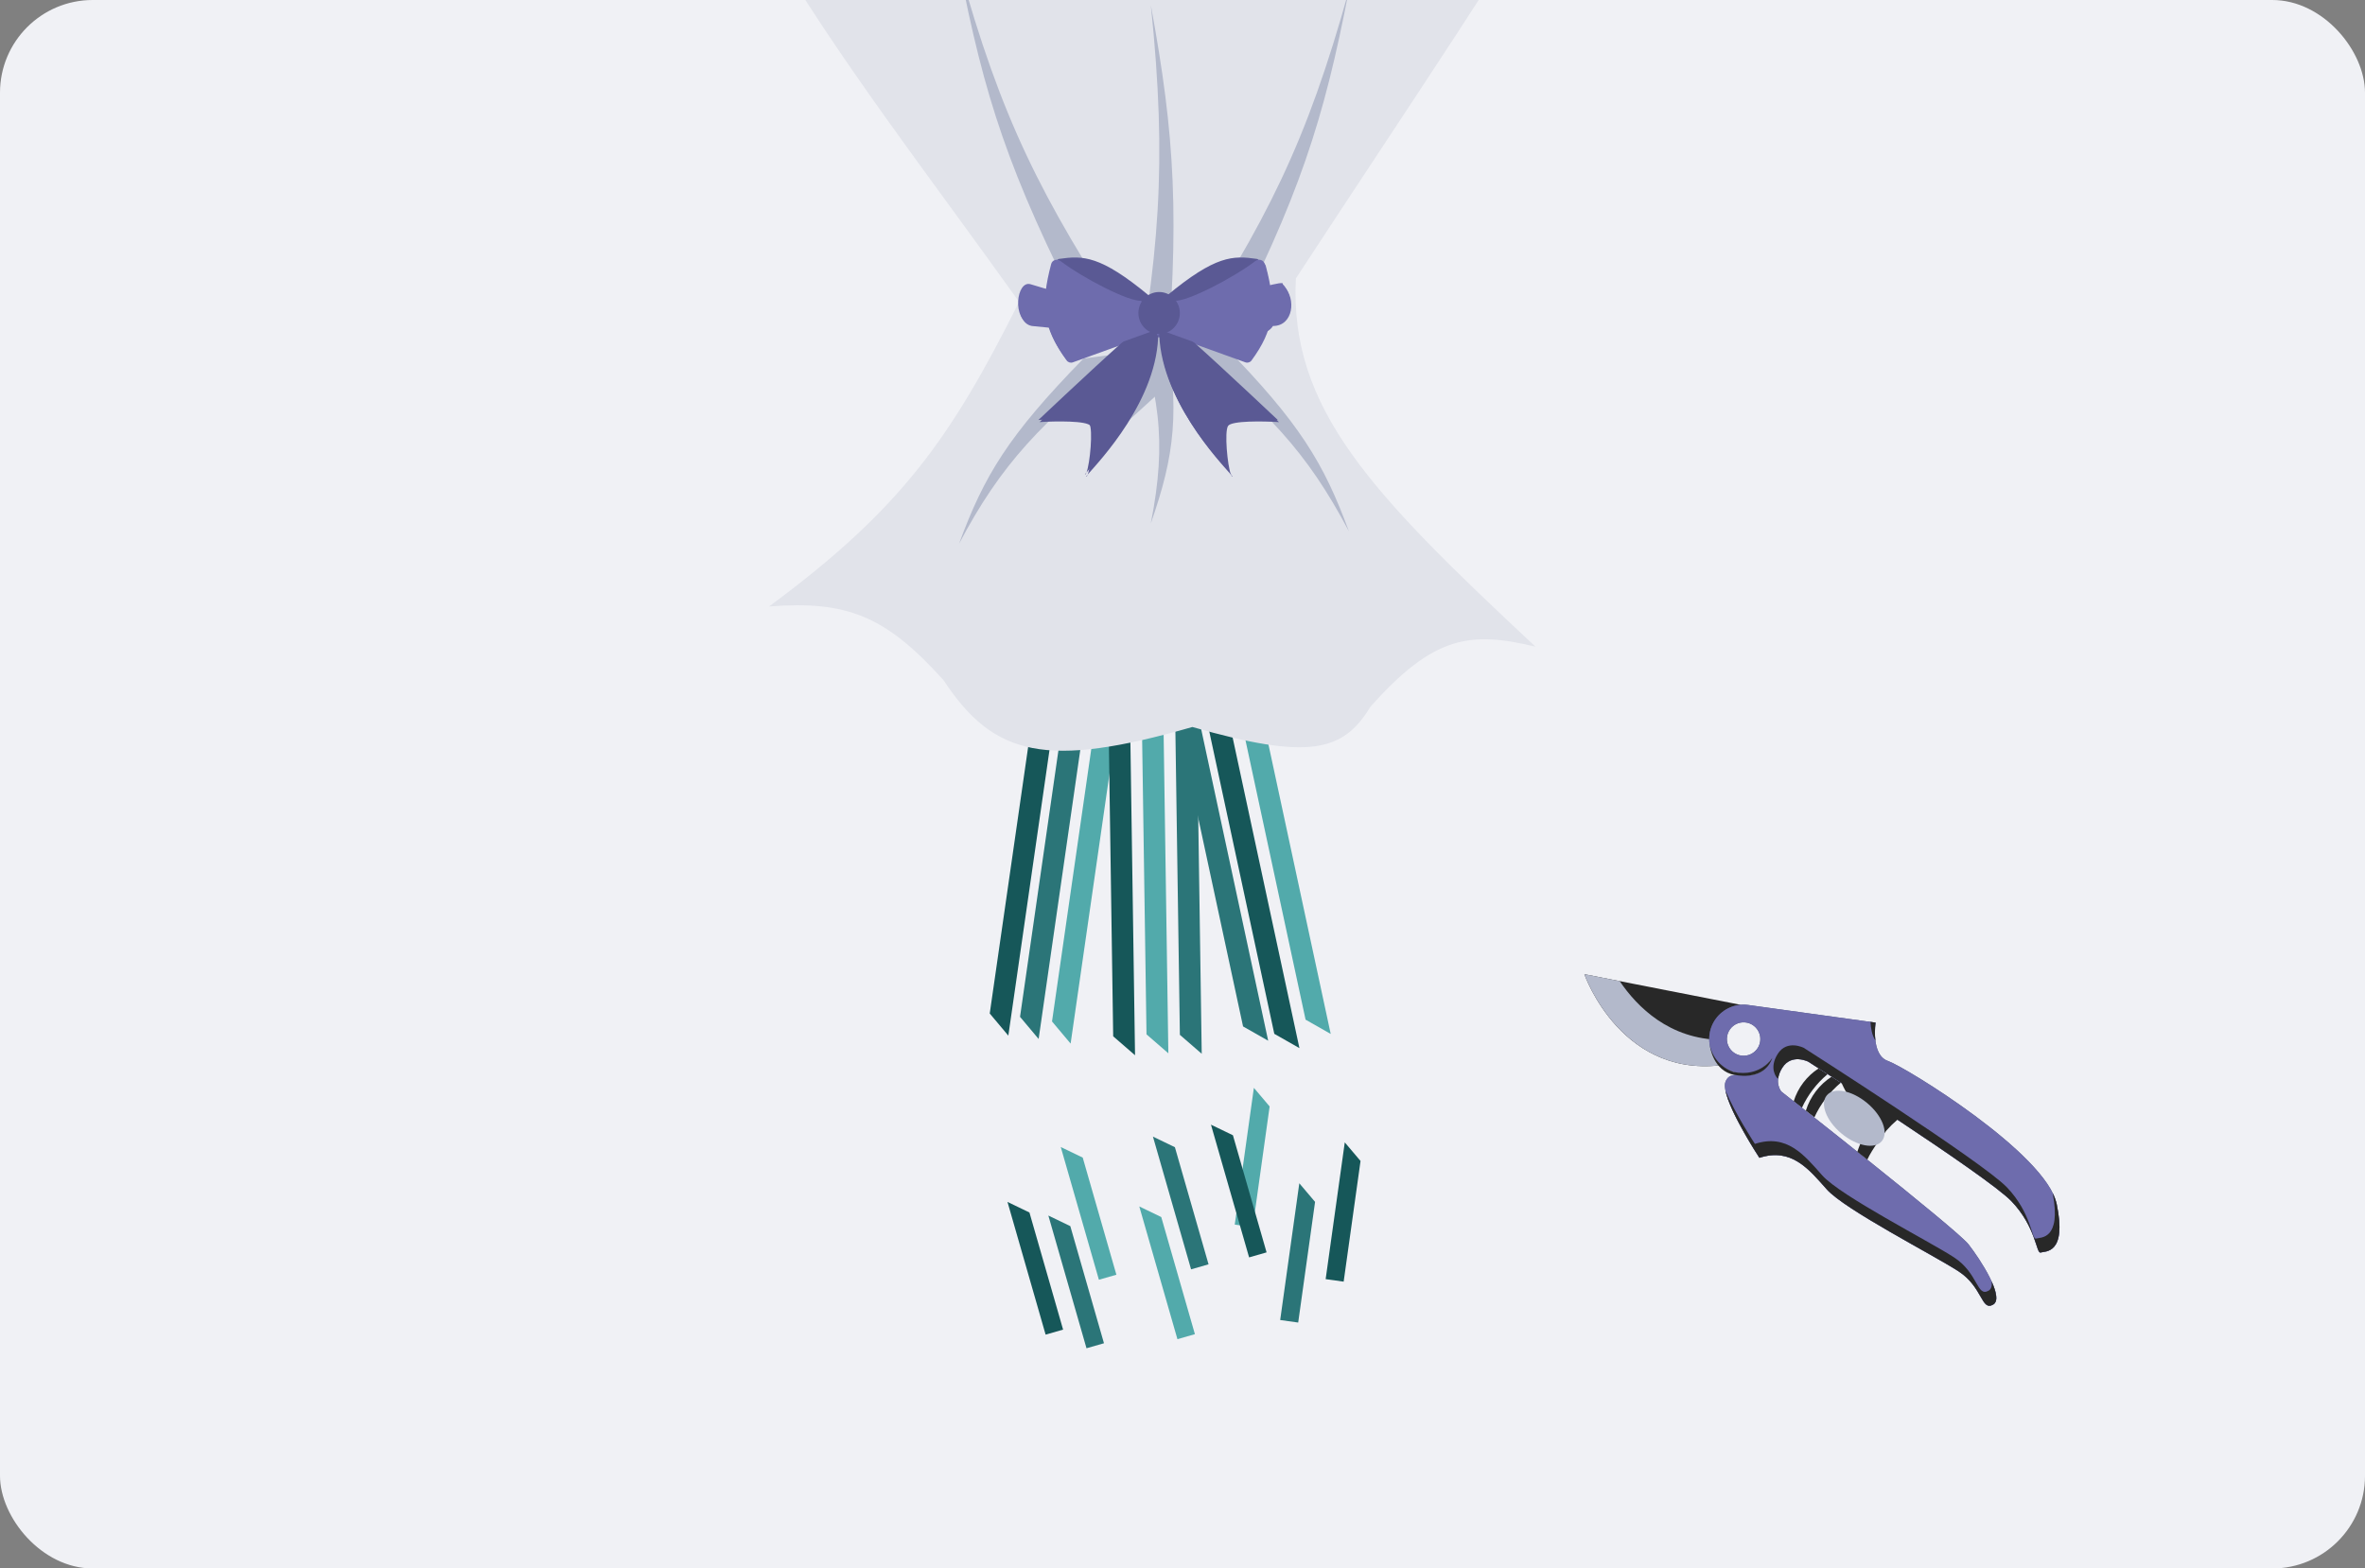 <svg width="612" height="406" viewBox="0 0 612 406" fill="none" xmlns="http://www.w3.org/2000/svg">
<rect x="0" y="0" width="612" height="406" fill="#808080" stroke="none"/>
<g clip-path="url(#clip0_9521_39489)">
<rect width="612" height="406" rx="24" fill="#F0F1F5"/>
<path d="M271.398 156.271L276.922 157.067L260.93 268.076L256.118 262.345L271.398 156.271Z" fill="#165759"/>
<path d="M279.238 157.135L284.762 157.931L268.77 268.94L263.958 263.208L279.238 157.135Z" fill="#2B7578"/>
<path d="M287.516 158.33L293.039 159.126L277.048 270.135L272.235 264.404L287.516 158.33Z" fill="#52AAAB"/>
<path d="M286.48 161.092L292.061 161.009L293.717 273.152L288.064 268.249L286.48 161.092Z" fill="#165759"/>
<path d="M303.738 160.713L309.318 160.63L310.975 272.773L305.321 267.87L303.738 160.713Z" fill="#2B7578"/>
<path d="M295.102 160.59L300.682 160.507L302.339 272.65L296.685 267.747L295.102 160.59Z" fill="#52AAAB"/>
<path d="M307.23 162.83L312.687 161.657L336.258 271.307L329.754 267.605L307.23 162.83Z" fill="#165759"/>
<path d="M299.145 160.916L304.601 159.743L328.172 269.393L321.668 265.691L299.145 160.916Z" fill="#2B7578"/>
<path d="M315.324 159.162L320.78 157.989L344.352 267.639L337.848 263.937L315.324 159.162Z" fill="#52AAAB"/>
<path d="M220.243 -87.806C198.148 -107.146 166.824 -123.159 151 -136C174.988 -35.121 215.376 10.443 263.715 78.134C245.938 113.68 233.065 131.811 199.01 156.988C219.266 155.413 229.212 159.479 244.153 176.052C257.207 195.911 270.866 198.995 308.556 188.184C338.644 196.795 347.557 194.63 354.602 182.984C370.94 164.588 380.359 163.307 397.337 167.387C354.817 127.662 333.634 105.776 335.341 72.069C397.727 -23.253 432.719 -70.763 439.707 -121.623C429.681 -128.299 408.13 -87.806 354.768 -79.574C329.104 -73.112 314.109 -70.213 277.424 -76.541C257.099 -75.424 246.423 -72.808 220.243 -87.806Z" fill="url(#paint0_linear_9521_39489)"/>
<path d="M248.168 -8.693C254.67 24.955 260.949 44.721 280.387 82.587L291.947 85.522C269.341 51.075 259.093 30.683 248.168 -8.693Z" fill="#B3B9CB"/>
<path d="M248.168 140.766C254.67 123.086 260.949 112.7 280.387 92.805L291.947 91.262C269.341 109.362 259.093 120.076 248.168 140.766Z" fill="#B3B9CB"/>
<path d="M349.059 -2.512C342.557 31.137 336.278 50.903 316.839 88.768L305.28 91.703C327.885 57.257 338.134 36.865 349.059 -2.512Z" fill="#B3B9CB"/>
<path d="M349.059 137.525C342.557 119.846 336.278 109.46 316.839 89.564L305.28 88.022C327.885 106.121 338.134 116.836 349.059 137.525Z" fill="#B3B9CB"/>
<path d="M297.816 1.377C304.007 35.109 305.421 56.18 301.432 100.33L292.037 108.887C300.114 66.209 302.064 42.545 297.816 1.377Z" fill="#B3B9CB"/>
<path d="M297.801 135.477C303.991 117.753 305.405 106.681 301.416 83.484L292.021 78.988C300.099 101.412 302.048 113.846 297.801 135.477Z" fill="#B3B9CB"/>
<path d="M267.04 74.131C302.712 85.585 333.47 71.612 332.248 74.131C335.453 77.257 334.713 84.383 329.413 84.383C326.251 89.367 310.248 88.793 267.04 84.383C262.109 83.507 263.279 72.923 267.04 74.131Z" fill="#6E6CAD"/>
<path d="M269.023 109.256C276.748 101.963 292.518 87.227 293.8 86.627C295.69 79.751 299.52 69.949 299.717 85.752C299.936 103.335 284.236 119.63 281.479 122.822C281.353 123.152 281.227 123.352 281.104 123.383C280.995 123.411 281.138 123.216 281.479 122.822C282.361 120.506 283.184 111.788 282.213 110.256C281.326 108.856 273.05 109.006 269.023 109.256Z" fill="#5A5994"/>
<path d="M330.973 109.26C323.248 101.967 307.478 87.231 306.196 86.631C304.306 79.755 300.476 69.953 300.279 85.756C300.06 103.339 315.76 119.634 318.517 122.826C318.643 123.156 318.77 123.356 318.892 123.387C319.001 123.415 318.858 123.22 318.517 122.826C317.635 120.51 316.812 111.792 317.783 110.26C318.671 108.86 326.946 109.01 330.973 109.26Z" fill="#5A5994"/>
<path d="M274.374 67.563C280.528 66.695 285.008 66.583 297.73 77.144L295.758 78.645C285.823 77.719 280.907 75.327 273.989 68.766C273.563 68.362 273.793 67.645 274.374 67.563Z" fill="#5A5994"/>
<path d="M274.72 68.106C280.572 72.568 292.543 78.726 295.638 78.389L298.843 86.14L277.631 93.789C277.05 93.999 276.398 93.809 276.033 93.311C270.204 85.36 269.501 79.484 272.336 68.853C272.607 67.834 273.881 67.466 274.72 68.106Z" fill="#6E6CAD"/>
<path d="M325.516 67.563C319.363 66.695 314.883 66.583 302.161 77.144L304.133 78.645C314.068 77.719 318.984 75.327 325.902 68.766C326.328 68.362 326.097 67.645 325.516 67.563Z" fill="#5A5994"/>
<path d="M325.17 68.104C319.319 72.566 307.347 78.724 304.253 78.387L301.048 86.138L322.26 93.787C322.841 93.997 323.493 93.807 323.858 93.309C329.687 85.358 330.389 79.482 327.555 68.851C327.283 67.832 326.009 67.465 325.17 68.104Z" fill="#6E6CAD"/>
<ellipse cx="300.257" cy="81.569" rx="5.362" ry="5.438" fill="#5A5994"/>
<path d="M266.735 73.588C302.408 85.042 333.166 71.069 331.943 73.588C335.148 76.713 334.408 83.84 329.108 83.84C325.947 88.824 309.944 88.251 266.735 83.84C261.804 82.965 262.974 72.38 266.735 73.588Z" fill="#6E6CAD"/>
<path d="M268.715 108.707C276.44 101.414 292.21 86.678 293.492 86.078C295.382 79.202 299.211 69.4 299.408 85.203C299.628 102.786 283.927 119.081 281.17 122.273C281.045 122.603 280.918 122.803 280.795 122.834C280.687 122.862 280.83 122.667 281.17 122.273C282.052 119.957 282.876 111.239 281.904 109.707C281.017 108.307 272.742 108.457 268.715 108.707Z" fill="#5A5994"/>
<path d="M330.664 108.711C322.939 101.418 307.169 86.682 305.887 86.082C303.997 79.206 300.168 69.404 299.971 85.207C299.751 102.79 315.452 119.085 318.209 122.277C318.334 122.607 318.461 122.807 318.584 122.838C318.692 122.866 318.549 122.671 318.209 122.277C317.327 119.961 316.503 111.243 317.474 109.711C318.362 108.311 326.637 108.461 330.664 108.711Z" fill="#5A5994"/>
<path d="M274.066 67.014C280.219 66.147 284.699 66.034 297.421 76.596L295.449 78.096C285.514 77.17 280.598 74.778 273.68 68.217C273.254 67.813 273.485 67.096 274.066 67.014Z" fill="#5A5994"/>
<path d="M274.412 67.557C280.264 72.019 292.235 78.177 295.329 77.84L298.534 85.591L277.322 93.241C276.741 93.45 276.089 93.26 275.724 92.762C269.895 84.811 269.193 78.936 272.027 68.305C272.299 67.285 273.573 66.918 274.412 67.557Z" fill="#6E6CAD"/>
<path d="M325.227 67.013C319.074 66.145 314.594 66.032 301.872 76.594L303.844 78.094C313.779 77.168 318.695 74.776 325.613 68.215C326.039 67.811 325.808 67.094 325.227 67.013Z" fill="#5A5994"/>
<path d="M324.881 67.553C319.029 72.015 307.058 78.174 303.964 77.836L300.759 85.587L321.971 93.237C322.552 93.446 323.204 93.256 323.569 92.758C329.398 84.807 330.1 78.932 327.266 68.301C326.994 67.281 325.72 66.914 324.881 67.553Z" fill="#6E6CAD"/>
<ellipse cx="299.952" cy="81.026" rx="5.362" ry="5.438" fill="#5A5994"/>
<path d="M275.102 344.172L270.579 345.471L260.71 311.117L266.393 313.858L275.102 344.172Z" fill="#165759"/>
<path d="M312.742 327.27L308.22 328.569L298.351 294.214L304.034 296.956L312.742 327.27Z" fill="#2B7578"/>
<path d="M324.18 317.641L319.52 316.989L324.47 281.59L328.547 286.405L324.18 317.641Z" fill="#52AAAB"/>
<path d="M288.891 329.963L284.368 331.262L274.499 296.908L280.182 299.649L288.891 329.963Z" fill="#52AAAB"/>
<path d="M309.211 345.348L304.689 346.647L294.82 312.292L300.503 315.034L309.211 345.348Z" fill="#52AAAB"/>
<path d="M335.938 342.342L331.278 341.69L336.227 306.291L340.305 311.106L335.938 342.342Z" fill="#2B7578"/>
<path d="M285.68 347.701L281.157 349L271.288 314.646L276.971 317.388L285.68 347.701Z" fill="#2B7578"/>
<path d="M327.758 324.176L323.236 325.475L313.366 291.121L319.05 293.862L327.758 324.176Z" fill="#165759"/>
<path d="M347.703 331.756L343.043 331.104L347.993 295.705L352.071 300.52L347.703 331.756Z" fill="#165759"/>
<g clip-path="url(#clip1_9521_39489)">
<path d="M450.436 260.093L409.992 252.174C409.992 252.174 419.798 280.428 447.742 275.373C447.742 275.373 444.275 270.426 445.744 266.171C446.575 263.672 448.229 261.529 450.436 260.093Z" fill="#282828"/>
<path d="M445.429 269.173C432.031 269.005 423.697 260.709 419.13 253.959L409.992 252.174C409.992 252.174 419.798 280.428 447.742 275.373C447.75 275.37 445.716 272.457 445.429 269.173Z" fill="#B3B9CB"/>
<path d="M450.13 260.292C450.321 260.161 450.434 260.094 450.434 260.094L450.18 260.046C450.166 260.137 450.142 260.21 450.13 260.292Z" fill="#B3B9CB"/>
<path d="M464.152 285.089C465.243 281.577 467.528 278.559 470.611 276.557L472.931 278.052C470.099 280.429 467.828 283.404 466.28 286.763L464.152 285.089Z" fill="#282828"/>
<path d="M467.304 287.506C468.432 283.876 470.795 280.757 473.983 278.691L476.38 280.234C473.455 282.691 471.109 285.763 469.509 289.232L467.304 287.506Z" fill="#282828"/>
<path d="M488.561 274.635C484.073 273.097 485.347 264.704 485.347 264.704L452.292 260.125C450.718 259.928 449.12 260.155 447.664 260.784C446.207 261.413 444.946 262.42 444.01 263.702C443.074 264.983 442.498 266.492 442.342 268.071C442.186 269.65 442.454 271.243 443.12 272.684C443.787 274.124 444.826 275.361 446.13 276.264C447.435 277.168 448.957 277.706 450.539 277.822C452.121 277.939 453.706 277.63 455.128 276.928C456.55 276.225 457.759 275.154 458.628 273.827L457.289 276.102C452.847 280.865 448.29 276.019 446.554 279.906C444.818 283.792 455.284 299.695 455.284 299.695C463.559 297.017 468.012 302.559 472.715 307.856C477.418 313.153 500.518 324.963 506.819 329.079C513.121 333.196 512.697 339.479 515.774 337.686C518.85 335.893 512.513 326.071 509.397 322.09C506.281 318.109 460.982 282.562 460.982 282.562C460.982 282.562 458.826 280.143 461.22 276.374C463.613 272.604 467.948 274.821 467.948 274.821C467.948 274.821 514.121 304.276 520.513 310.937C526.906 317.599 526.924 324.576 528.049 324.212C529.175 323.848 534.947 324.724 532.213 311.642C529.479 298.561 493.044 276.171 488.561 274.635ZM452.532 273.077C451.718 273.341 450.844 273.357 450.02 273.123C449.196 272.89 448.461 272.417 447.905 271.765C447.35 271.113 447 270.311 446.901 269.46C446.801 268.61 446.956 267.749 447.345 266.986C447.734 266.224 448.341 265.594 449.088 265.176C449.836 264.759 450.69 264.572 451.543 264.641C452.397 264.709 453.211 265.029 453.882 265.56C454.554 266.091 455.053 266.81 455.317 267.625C455.67 268.717 455.576 269.904 455.055 270.926C454.533 271.949 453.627 272.722 452.536 273.076L452.532 273.077Z" fill="#535C79"/>
<path d="M488.561 274.635C484.073 273.097 485.347 264.704 485.347 264.704L452.292 260.125C450.718 259.928 449.12 260.155 447.664 260.784C446.207 261.413 444.946 262.42 444.01 263.702C443.074 264.983 442.498 266.492 442.342 268.071C442.186 269.65 442.454 271.243 443.12 272.684C443.787 274.124 444.826 275.361 446.13 276.264C447.435 277.168 448.957 277.706 450.539 277.822C452.121 277.939 453.706 277.63 455.128 276.928C456.55 276.225 457.759 275.154 458.628 273.827L457.289 276.102C452.847 280.865 448.29 276.019 446.554 279.906C444.818 283.792 455.284 299.695 455.284 299.695C463.559 297.017 468.012 302.559 472.715 307.856C477.418 313.153 500.518 324.963 506.819 329.079C513.121 333.196 512.697 339.479 515.774 337.686C518.85 335.893 512.513 326.071 509.397 322.09C506.281 318.109 460.982 282.562 460.982 282.562C460.982 282.562 458.826 280.143 461.22 276.374C463.613 272.604 467.948 274.821 467.948 274.821C467.948 274.821 514.121 304.276 520.513 310.937C526.906 317.599 526.924 324.576 528.049 324.212C529.175 323.848 534.947 324.724 532.213 311.642C529.479 298.561 493.044 276.171 488.561 274.635ZM452.532 273.077C451.718 273.341 450.844 273.357 450.02 273.123C449.196 272.89 448.461 272.417 447.905 271.765C447.35 271.113 447 270.311 446.901 269.46C446.801 268.61 446.956 267.749 447.345 266.986C447.734 266.224 448.341 265.594 449.088 265.176C449.836 264.759 450.69 264.572 451.543 264.641C452.397 264.709 453.211 265.029 453.882 265.56C454.554 266.091 455.053 266.81 455.317 267.625C455.67 268.717 455.576 269.904 455.055 270.926C454.533 271.949 453.627 272.722 452.536 273.076L452.532 273.077Z" fill="#6E6CAD"/>
<path d="M485.348 264.706L484.032 264.521C484.118 266.127 484.417 267.985 485.302 269.342C485.13 267.8 485.146 266.243 485.348 264.706Z" fill="#282828"/>
<path d="M531.186 308.862C533.508 321.072 527.968 320.246 526.862 320.604C525.756 320.962 525.723 313.989 519.326 307.329C512.93 300.669 466.768 271.236 466.768 271.236C466.768 271.236 462.437 269.018 460.04 272.789C457.643 276.56 459.811 278.949 459.811 278.949C459.811 278.949 459.924 279.043 460.137 279.208C460.283 278.195 460.652 277.227 461.218 276.374C463.616 272.607 467.946 274.821 467.946 274.821C467.946 274.821 471.411 277.029 476.565 280.372C477.649 282.731 480.395 288.045 484.4 291.37C482.687 293.341 481.405 295.649 480.635 298.145L483.207 300.174C484.472 297.389 487.58 293.393 487.605 293.402L488.152 292.644C489.035 291.64 489.99 290.701 491.008 289.834C503.584 298.175 517.244 307.535 520.511 310.938C526.908 317.598 526.922 324.577 528.047 324.213C529.173 323.848 534.945 324.724 532.211 311.643C531.986 310.677 531.642 309.743 531.186 308.862Z" fill="#282828"/>
<path d="M514.609 334.08C511.534 335.877 511.954 329.586 505.655 325.474C499.355 321.361 476.242 309.551 471.55 304.25C466.859 298.95 462.411 293.41 454.121 296.093C454.121 296.093 448.997 288.293 446.511 282.283C447.647 288.084 455.289 299.703 455.289 299.703C463.563 297.025 468.017 302.568 472.72 307.864C477.423 313.161 500.523 324.971 506.824 329.087C513.125 333.204 512.702 339.487 515.778 337.694C517.152 336.894 516.64 334.481 515.383 331.706C515.524 332.813 515.32 333.668 514.609 334.08Z" fill="#282828"/>
<path d="M483.126 285.489C479.19 282.229 474.518 281.339 472.713 283.553C470.908 285.767 472.618 290.168 476.554 293.429C480.49 296.689 485.162 297.579 486.972 295.368C488.782 293.156 487.063 288.754 483.126 285.489Z" fill="#B3B9CB"/>
<path d="M442.467 270.644C442.467 270.644 443.228 277.333 448.975 278.265C454.723 279.197 457.575 276.874 458.634 273.839C458.634 273.839 455.63 278.895 448.67 277.497C447.13 276.993 445.748 276.096 444.66 274.894C443.572 273.692 442.816 272.227 442.467 270.644Z" fill="#282828"/>
</g>
</g>
<defs>
<linearGradient id="paint0_linear_9521_39489" x1="295.354" y1="-136" x2="295.354" y2="194.332" gradientUnits="userSpaceOnUse">
<stop offset="0.187" stop-color="#E1E3EA" stop-opacity="0"/>
<stop offset="0.385" stop-color="#E1E3EA"/>
<stop offset="0.489" stop-color="#E1E3EA"/>
</linearGradient>
<clipPath id="clip0_9521_39489">
<rect width="612" height="406" rx="24" fill="white"/>
</clipPath>
<clipPath id="clip1_9521_39489">
<rect width="98" height="114" fill="white" transform="translate(410 252.172) rotate(-17.931)"/>
</clipPath>
</defs>
</svg>
